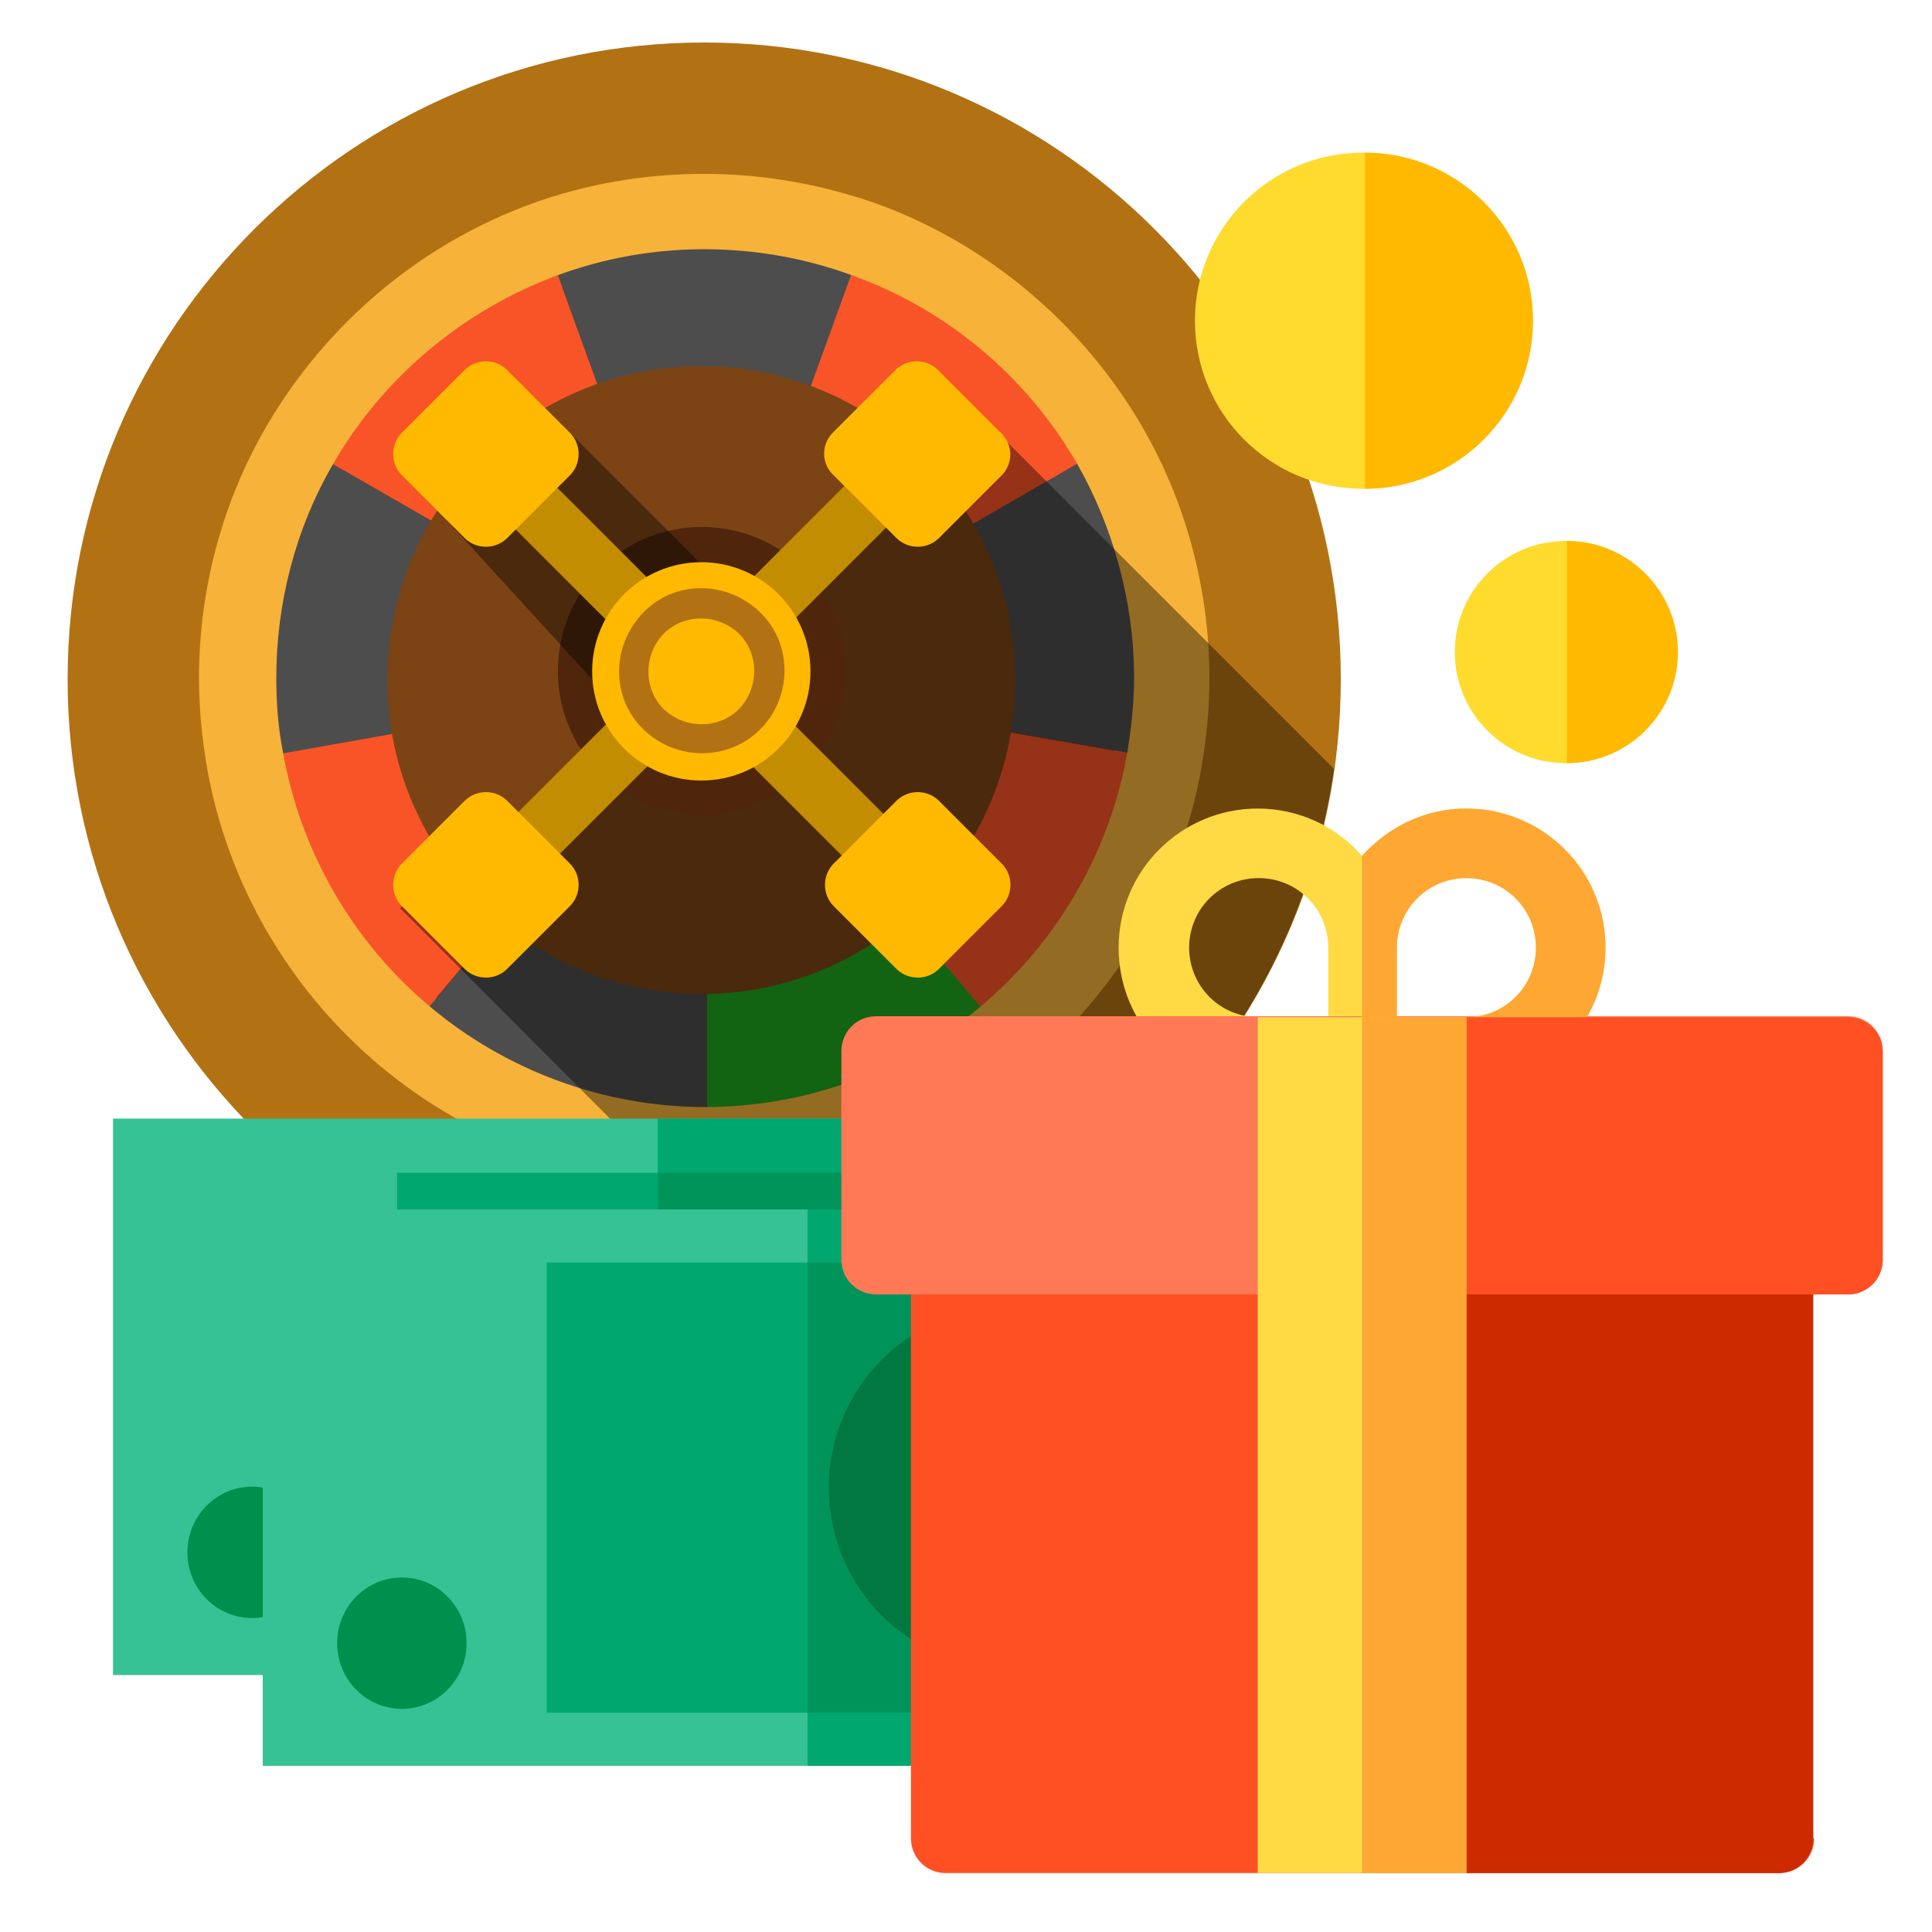 <svg id="Layer_1" xmlns="http://www.w3.org/2000/svg" xmlns:xlink="http://www.w3.org/1999/xlink" viewBox="0 0 200 200" enable-background="new 0 0 200 200"><style>.st0{fill:#5e3b0c}.st1{fill:#f7b239}.st2{fill:#b27214}.st3{fill:#4d4d4d}.st4{fill:#1ea51e}.st5{fill:#f95428}.st6{fill:#666}.st7{fill:#7c4415}.st8{opacity:.4}.st9{fill:#4f260b}.st10{fill:#c28d00}.st11{fill:#ffb900}.st12{fill:#ffdb2d}.st13{fill:#36c294}.st14{fill:#00a870}.st15{fill:#008f4c}.st16{fill:#00945b}.st17{fill:#00783f}.st18{fill:#ffda44}.st19{fill:#ff5023}.st20{fill:#ff7956}.st21{fill:#cd2a00}.st22{fill:#ffa733}</style><g id="XMLID_1297_"><path id="XMLID_1414_" class="st0" d="M72.9 15.1c-33 0-59.9 26.9-59.9 59.9.0 33 26.9 59.9 59.9 59.9 33 0 59.9-26.8 59.9-59.9C132.8 41.9 105.9 15.1 72.9 15.1v0zm0 0"/><g id="XMLID_1321_"><path id="XMLID_1384_" class="st1" d="M56.2 73.2c-.2-1-.3-1.9-.3-2.9.0-3.1.8-6 2.3-8.5 2-3.4 5.1-6.1 8.9-7.4 1.8-.7 3.8-1 5.8-1 2 0 4 .4 5.8 1 3.8 1.4 6.9 4 8.9 7.4 1.4 2.5 2.3 5.4 2.3 8.5.0 1-.1 2-.3 3-.7 4-2.8 7.5-5.8 10-2.9 2.5-6.7 4-10.9 4-4.1.0-7.9-1.5-10.9-4C59 80.7 56.9 77.2 56.2 73.2v0zm0 0"/><path id="XMLID_1380_" class="st2" d="M72.9 4.4c36.4.0 65.9 29.5 65.9 65.9s-29.5 65.9-65.9 65.9c-36.4.0-65.9-29.5-65.9-65.9S36.6 4.4 72.9 4.4v0zM115.3 77.7c.4-2.4.6-4.9.6-7.5.0-7.8-2.1-15.2-5.8-21.5-5-8.7-13-15.5-22.6-18.9-4.6-1.7-9.5-2.6-14.7-2.6-5.2.0-10.1.9-14.7 2.6C48.6 33.2 40.7 40 35.6 48.7c-3.7 6.3-5.8 13.7-5.8 21.5.0 2.5.2 5.1.6 7.5 1.8 10.2 7.1 19.1 14.7 25.5 7.5 6.3 17.1 10.1 27.7 10.1 10.5.0 20.2-3.8 27.7-10.1C108.2 96.9 113.6 87.9 115.3 77.7v0zm0 0"/><path id="XMLID_1377_" class="st3" d="M73.2 86.9v31.4c-11.8.0-22.7-4.3-31.1-11.3L62.3 83C65.2 85.4 69 86.9 73.2 86.9v0zm0 0"/><path id="XMLID_1374_" class="st3" d="M121.3 70.2c0 2.9-.2 5.7-.7 8.4h0l-30.9-5.5h0c.2-1 .3-1.9.3-3 0-3.1-.8-6-2.3-8.5l27.2-15.7h0C118.9 53.2 121.3 61.4 121.3 70.2v0zm0 0"/><path id="XMLID_1371_" class="st3" d="M89.5 24.8v0L78.7 54.3v0c-1.8-.7-3.8-1-5.8-1-2 0-4 .4-5.8 1L56.4 24.8v0c5.2-1.9 10.7-2.9 16.5-2.9C78.7 21.9 84.3 22.9 89.5 24.8v0zm0 0"/><path id="XMLID_1365_" class="st3" d="M31.1 46.1l27.2 15.7c-1.5 2.5-2.3 5.4-2.3 8.5.0 1 .1 2 .3 2.9l-30.9 5.5h0c-.5-2.7-.7-5.5-.7-8.4C24.6 61.4 26.9 53.2 31.1 46.1v0zm0 0"/><path id="XMLID_1361_" class="st4" d="M84.1 83.2l20.2 24c-8.4 7.1-19.2 11.3-31.1 11.3V87.2C77.3 87.2 81.1 85.7 84.1 83.2v0zm0 0"/><path id="XMLID_1358_" class="st5" d="M120.5 78.6v0c-2 11.4-8 21.5-16.5 28.6l-20.2-24v0c3-2.5 5.1-6 5.8-10h0L120.5 78.6zm0 0"/><path id="XMLID_1354_" class="st5" d="M114.8 46.1v0L87.6 61.8c-2-3.4-5.1-6.1-8.9-7.4v0l10.7-29.5v0C100.2 28.7 109.2 36.3 114.8 46.1v0zm0 0"/><path id="XMLID_1351_" class="st5" d="M56.4 24.8l10.7 29.5c-3.8 1.4-6.9 4-8.9 7.4L31.1 46.1h0C36.7 36.3 45.7 28.7 56.4 24.8v0zm0 0"/><path id="XMLID_1347_" class="st5" d="M62 83.2l-20.2 24.1c-8.5-7.2-14.5-17.2-16.5-28.6h0l30.9-5.5C56.9 77.2 59 80.7 62 83.2v0zm0 0"/><path id="XMLID_1342_" class="st1" d="M72.9 122.5c-12.3.0-24.2-4.3-33.6-12.2-9.4-7.9-15.8-18.9-17.9-31-.5-3-.8-6-.8-9.1.0-9.2 2.4-18.2 7-26.1 6.2-10.6 15.9-18.8 27.4-23C60.8 19 66.8 18 72.9 18c6.2.0 12.2 1.1 17.9 3.1 11.5 4.2 21.2 12.4 27.4 23 4.6 7.9 7 17 7 26.1.0 3.1-.3 6.1-.8 9.1-2.1 12.1-8.5 23.1-17.9 31C97.1 118.2 85.2 122.5 72.9 122.5v0zm0-96.7c-5.2.0-10.3.9-15.2 2.7C48 32.1 39.7 39 34.5 48c-3.9 6.7-5.9 14.4-5.9 22.2.0 2.6.2 5.2.7 7.7 1.8 10.2 7.2 19.6 15.2 26.3 8 6.7 18.1 10.4 28.5 10.4 10.4.0 20.6-3.7 28.5-10.4 8-6.7 13.4-16.1 15.2-26.3.4-2.5.7-5.1.7-7.7.0-7.8-2.1-15.5-5.9-22.2-5.2-9-13.5-16-23.3-19.5C83.3 26.7 78.1 25.8 72.9 25.8v0zm0 0"/><path id="XMLID_1337_" class="st6" d="M72.9 91.1c-4.9.0-9.7-1.7-13.4-4.9-3.8-3.1-6.3-7.5-7.1-12.4-.2-1.2-.3-2.4-.3-3.6.0-3.7 1-7.3 2.8-10.5 2.4-4.2 6.3-7.5 10.9-9.2 4.5-1.7 9.7-1.7 14.3.0 4.6 1.7 8.5 4.9 10.9 9.2 1.8 3.2 2.8 6.8 2.8 10.4.0 1.2-.1 2.4-.3 3.6-.9 4.8-3.4 9.2-7.2 12.4C82.6 89.4 77.8 91.1 72.9 91.1v0zM72.9 57.2c-1.5.0-3 .3-4.4.8-2.9 1.1-5.3 3.1-6.8 5.7-1.2 2-1.8 4.2-1.8 6.5.0.8.1 1.5.2 2.3.5 3 2.1 5.7 4.4 7.7 2.4 2 5.3 3.1 8.4 3.1 3 0 6-1.1 8.4-3.1 2.3-2 3.9-4.7 4.5-7.7.1-.7.2-1.5.2-2.3.0-2.3-.6-4.5-1.7-6.5v0c-1.5-2.7-4-4.7-6.8-5.7C76 57.5 74.5 57.2 72.9 57.2v0zm0 0"/></g><g id="XMLID_1299_"><path id="XMLID_1320_" class="st7" d="M72.6 102.9c-17.9.0-32.5-14.6-32.5-32.5s14.6-32.5 32.5-32.5 32.5 14.6 32.5 32.5-14.5 32.5-32.5 32.5z"/><path id="XMLID_1319_" class="st8" d="M82.7 135.4c28.7-4.3 51.3-27 55.4-55.8l-39-39L69.4 73.6 41.4 94 82.7 135.4z"/><path id="XMLID_1317_" class="st9" d="M83.2 80c-5.8 5.8-15.3 5.8-21.1.0-5.8-5.8-5.8-15.3.0-21.1s15.3-5.8 21.1.0C89 64.7 89 74.2 83.2 80z"/><g id="XMLID_1304_"><g id="XMLID_1312_"><path id="XMLID_1316_" class="st8" d="M46.2 53.8 65.3 74.7 76.2 62 55.3 41.1z"/><path id="XMLID_1315_" transform="matrix(0.707 0.707 -0.707 0.707 70.894 -31.043)" class="st10" d="M40.1 67h65.6v6.1H40.1z"/><path id="XMLID_1314_" transform="matrix(0.707 0.707 -0.707 0.707 70.532 -30.66)" class="st10" d="M69.2 37h6.1v65.6H69.2z"/></g><path id="XMLID_1311_" class="st11" d="M59 49.2l-6.5 6.5c-1.2 1.2-3.2 1.2-4.4.0l-6.5-6.5c-1.2-1.2-1.2-3.2.0-4.4l6.5-6.5c1.2-1.2 3.2-1.2 4.4.0l6.5 6.5C60.2 46 60.2 48 59 49.2z"/><path id="XMLID_1310_" class="st11" d="M103.7 49.2l-6.5 6.5c-1.2 1.2-3.2 1.2-4.4.0l-6.5-6.5C85 48 85 46 86.2 44.8l6.5-6.5c1.2-1.2 3.2-1.2 4.4.0l6.5 6.5C104.9 46 104.9 48 103.7 49.2z"/><g id="XMLID_1305_"><path id="XMLID_1309_" class="st11" d="M59 93.8l-6.5 6.5c-1.2 1.2-3.2 1.2-4.4.0l-6.5-6.5c-1.2-1.2-1.2-3.2.0-4.4l6.5-6.5c1.2-1.2 3.2-1.2 4.4.0l6.5 6.5C60.2 90.6 60.2 92.6 59 93.8z"/><path id="XMLID_1307_" class="st11" d="M103.7 93.8l-6.5 6.5c-1.2 1.2-3.2 1.2-4.4.0l-6.5-6.5c-1.2-1.2-1.2-3.2.0-4.4l6.5-6.5c1.2-1.2 3.2-1.2 4.4.0l6.5 6.5C104.9 90.6 104.9 92.6 103.7 93.8z"/></g></g><circle id="XMLID_1302_" class="st11" cx="72.6" cy="69.5" r="11.3"/><path id="XMLID_1301_" class="st2" d="M78.7 75.5c-3.3 3.3-8.7 3.3-12.1.0s-3.3-8.7.0-12.1 8.7-3.3 12.1.0S82 72.2 78.7 75.5z"/><path id="XMLID_1300_" class="st11" d="M76.5 73.4c-2.1 2.1-5.6 2.1-7.8.0-2.1-2.1-2.1-5.6.0-7.8 2.1-2.1 5.6-2.1 7.8.0C78.6 67.7 78.6 71.2 76.5 73.4z"/></g></g><g id="XMLID_770_"><g id="XMLID_771_"><g id="XMLID_775_"><circle id="XMLID_776_" class="st12" cx="141.1" cy="33.2" r="17.4"/></g><path id="XMLID_772_" class="st11" d="M141.3 15.8c9.6.0 17.4 7.8 17.4 17.4s-7.8 17.4-17.4 17.4V15.8z"/></g></g><g id="XMLID_763_"><g id="XMLID_764_"><g id="XMLID_768_"><circle id="XMLID_769_" class="st12" cx="162.1" cy="67.5" r="11.5"/></g><path id="XMLID_765_" class="st11" d="M162.2 56c6.4.0 11.5 5.2 11.5 11.5.0 6.4-5.2 11.5-11.5 11.5V56z"/></g></g><g id="XMLID_755_"><path id="XMLID_762_" class="st13" d="M11.7 115.8h114v57.6H11.7z"/><path id="XMLID_761_" class="st14" d="M41.1 121.4h78.5V168H41.1z"/><ellipse id="XMLID_760_" class="st15" cx="26.1" cy="160.7" rx="6.7" ry="6.8"/><path id="XMLID_759_" class="st14" d="M68.1 115.8h57.6v57.6H68.1z"/><path id="XMLID_758_" class="st16" d="M68.1 121.4h51.5V168H68.1z"/><ellipse id="XMLID_757_" class="st17" cx="88.9" cy="144.7" rx="18.6" ry="18.7"/><path id="XMLID_756_" class="st17" d="M109.8 121.4h6.1V168H109.8z"/></g><g id="XMLID_746_"><path id="XMLID_754_" class="st13" d="M27.2 125.2h114v57.6H27.2z"/><path id="XMLID_753_" class="st14" d="M56.6 130.7h78.5v46.6H56.6z"/><ellipse id="XMLID_752_" class="st15" cx="41.6" cy="170.1" rx="6.7" ry="6.8"/><path id="XMLID_751_" class="st14" d="M83.6 125.2h57.6v57.6H83.6z"/><path id="XMLID_750_" class="st16" d="M83.6 130.7h51.5v46.6H83.6z"/><ellipse id="XMLID_749_" class="st17" cx="104.4" cy="154" rx="18.6" ry="18.7"/><path id="XMLID_747_" class="st17" d="M125.3 130.7h6.1v46.6H125.3z"/></g><g id="XMLID_732_"><path id="XMLID_742_" class="st18" d="M151.8 83.7c-4.3.0-8.1 1.9-10.8 4.9-2.6-3-6.5-4.9-10.8-4.9-7.9.0-14.4 6.4-14.4 14.4s6.4 14.4 14.4 14.4H141h10.8c7.9.0 14.4-6.4 14.4-14.4S159.7 83.7 151.8 83.7zM123.1 98.1c0-4 3.2-7.2 7.2-7.2s7.2 3.2 7.2 7.2v7.2h-7.2C126.3 105.3 123.1 102.1 123.1 98.1zM151.8 105.3h-7.2v-7.2c0-4 3.2-7.2 7.2-7.2s7.2 3.2 7.2 7.2C159 102.1 155.8 105.3 151.8 105.3z"/><path id="XMLID_741_" class="st19" d="M187.8 190.3c0 2-1.6 3.6-3.6 3.6H97.9c-2 0-3.6-1.6-3.6-3.6v-59.9c0-2 1.6-3.6 3.6-3.6h86.2c2 0 3.6 1.6 3.6 3.6V190.3z"/><path id="XMLID_740_" class="st20" d="M194.9 130.4c0 2-1.6 3.6-3.6 3.6H90.7c-2 0-3.6-1.6-3.6-3.6v-21.6c0-2 1.6-3.6 3.6-3.6h100.6c2 0 3.6 1.6 3.6 3.6V130.4z"/><path id="XMLID_739_" class="st21" d="M184.2 126.8H141v67.1h43.1c2 0 3.6-1.6 3.6-3.6v-59.9C187.8 128.4 186.1 126.8 184.2 126.8z"/><path id="XMLID_736_" class="st22" d="M151.8 83.7c-4.3.0-8.1 1.9-10.8 4.9.0.0.0.0.0.0v23.9.0h10.8c7.9.0 14.4-6.4 14.4-14.4S159.7 83.7 151.8 83.7zM151.8 105.3h-7.2v-7.2c0-4 3.2-7.2 7.2-7.2s7.2 3.2 7.2 7.2C159 102.1 155.8 105.3 151.8 105.3z"/><path id="XMLID_735_" class="st19" d="M191.3 105.3H141V134h50.3c2 0 3.6-1.6 3.6-3.6v-21.6C194.9 106.9 193.3 105.3 191.3 105.3z"/><path id="XMLID_734_" class="st18" d="M151.8 193.9h-21.6v-88.6h21.6v88.6z"/><path id="XMLID_733_" class="st22" d="M141 105.3h10.8v88.6H141z"/></g></svg>